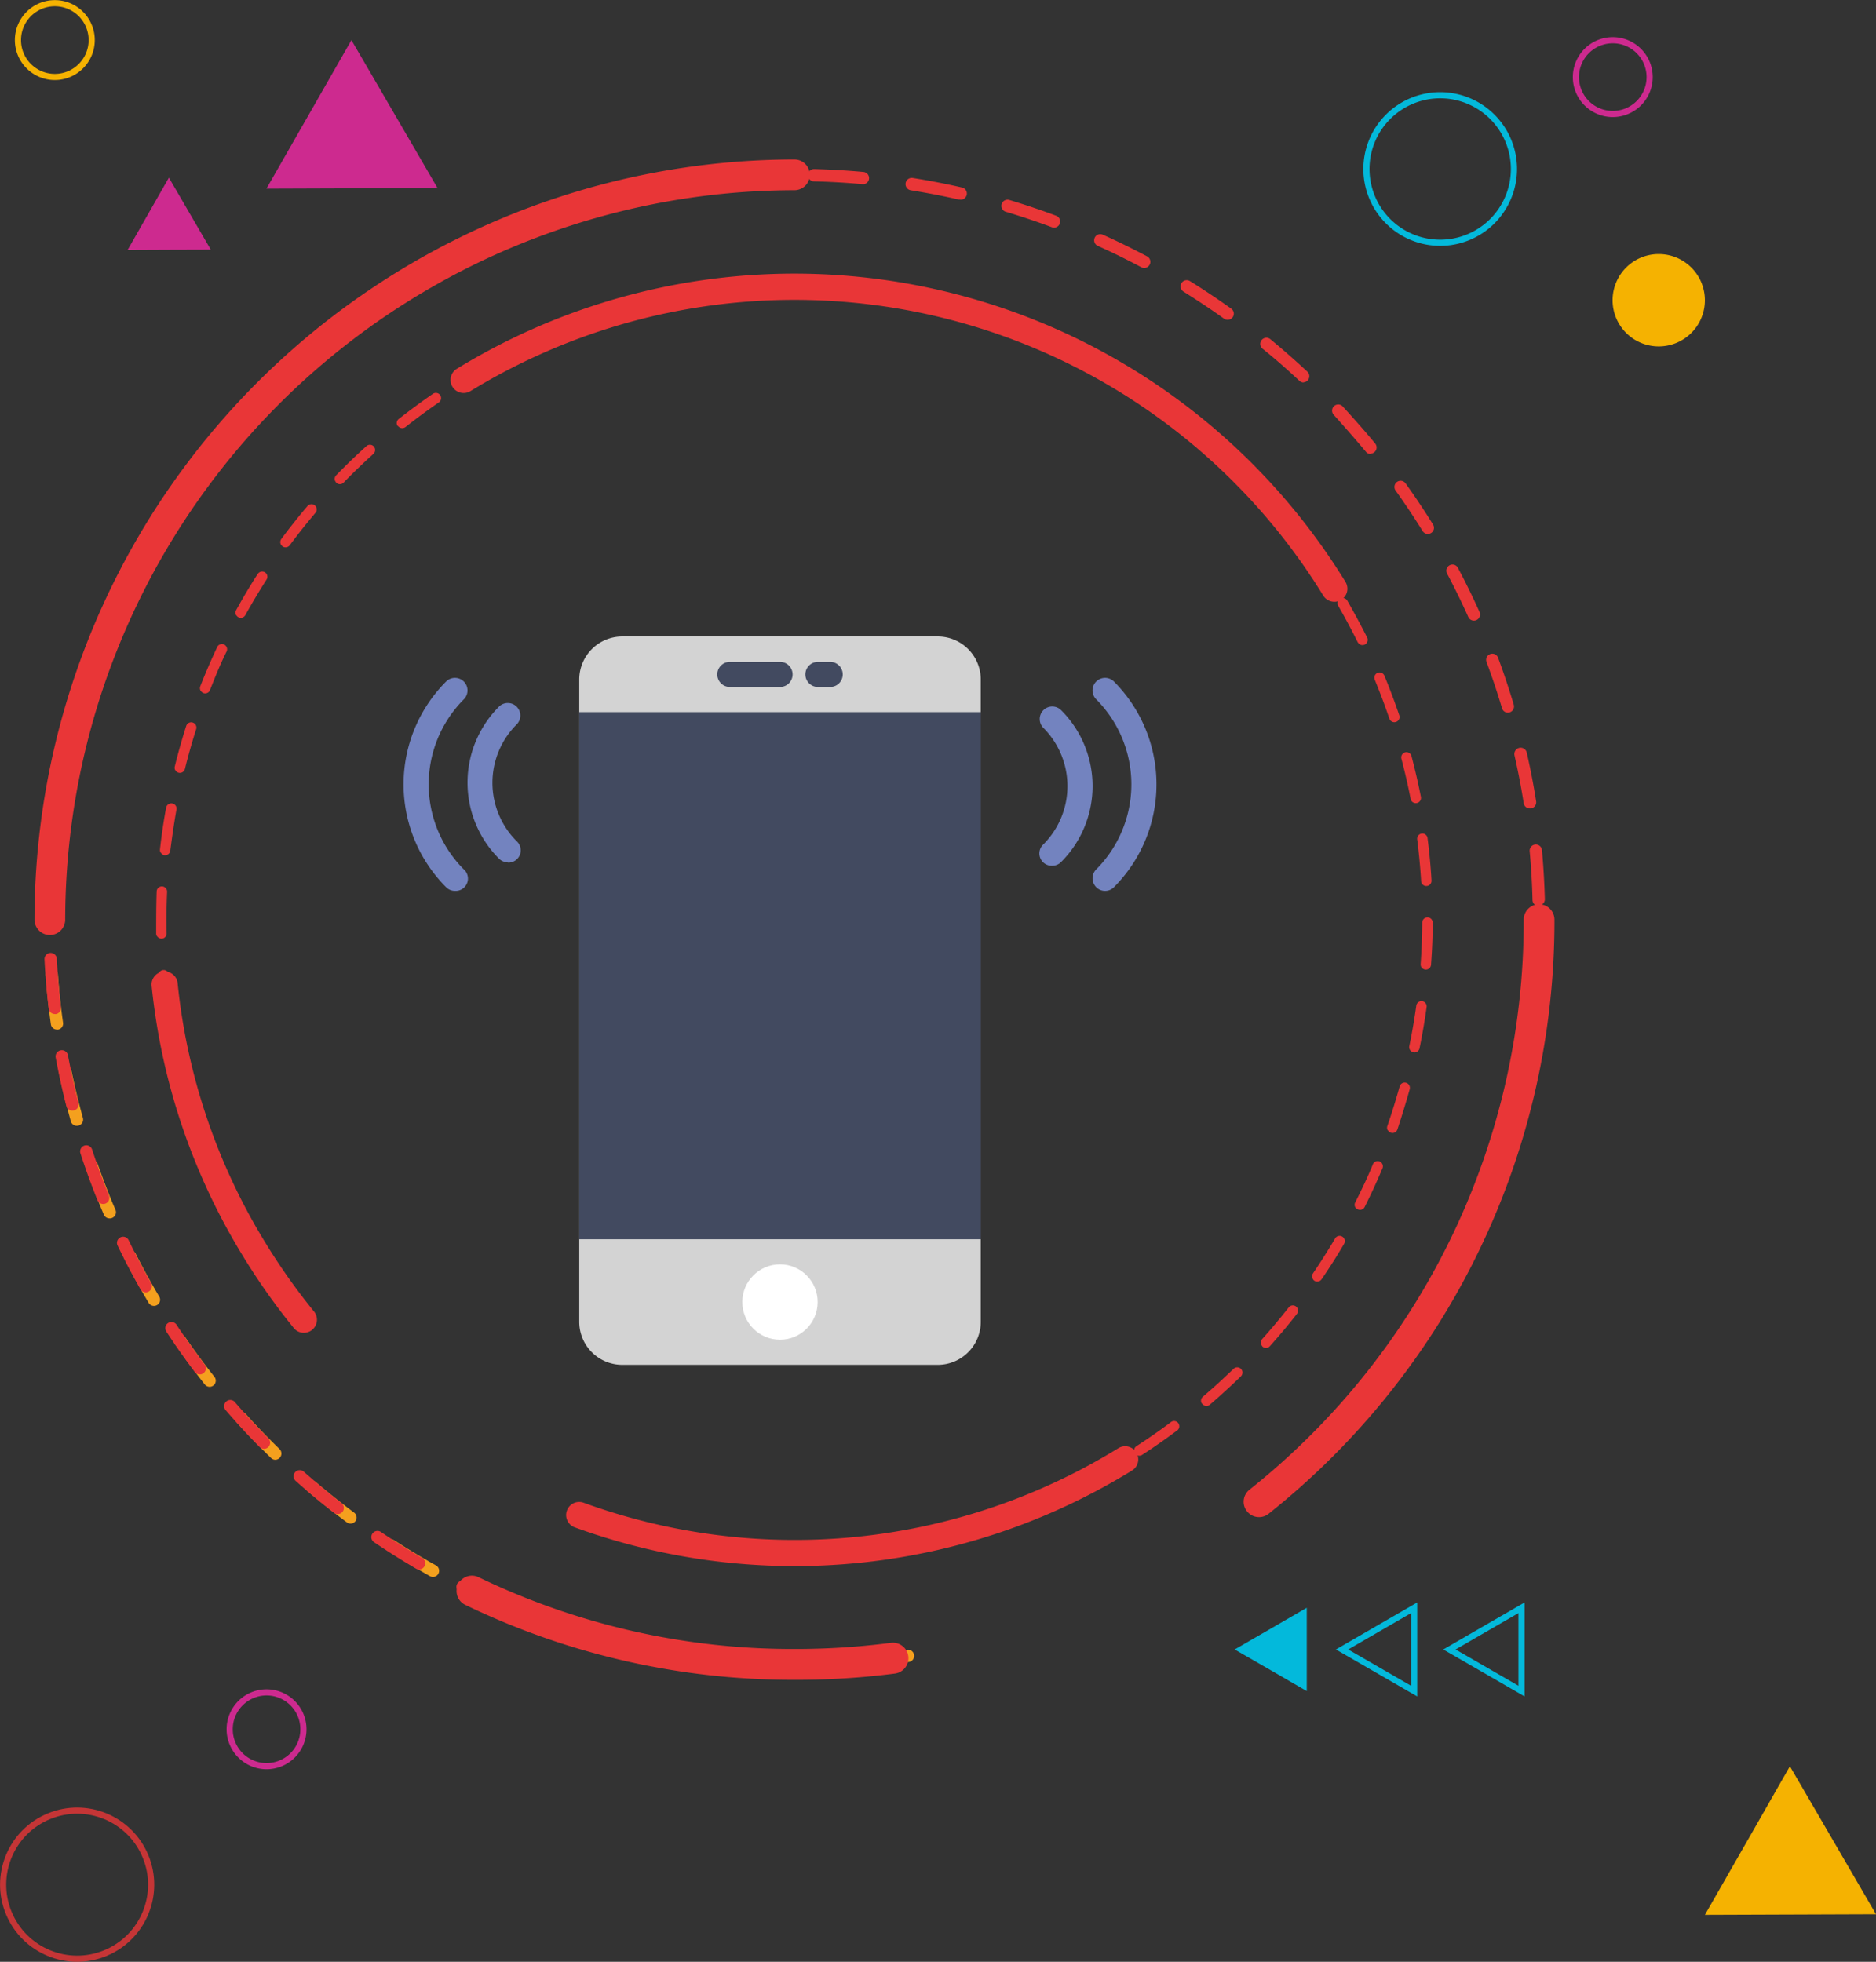 <svg xmlns="http://www.w3.org/2000/svg" width="305.24" height="319.13" viewBox="0 0 305.24 319.13"><rect x="0" y="0" width="305.24" height="319.13" fill="#333333" stroke="none"/><title>miss-call-service</title><polygon points="200.89 268.32 206.76 264.93 212.62 261.54 212.62 268.32 212.62 275.09 206.76 271.7 200.89 268.32" style="fill:#03b9db"/><polygon points="218.36 268.32 224.22 264.93 230.09 261.54 230.09 268.32 230.09 275.09 224.22 271.7 218.36 268.32" style="fill:none;stroke:#03b9db;stroke-miterlimit:10"/><polygon points="235.83 268.32 241.69 264.93 247.56 261.54 247.56 268.32 247.56 275.09 241.69 271.7 235.83 268.32" style="fill:none;stroke:#03b9db;stroke-miterlimit:10"/><polygon points="20.76 40.66 24.12 34.78 27.48 28.9 30.89 34.76 34.3 40.61 27.52 40.63 20.76 40.66" style="fill:#cd2a8f"/><polygon points="43.35 30.69 50.27 18.6 57.18 6.52 64.19 18.56 71.19 30.59 57.27 30.64 43.35 30.69" style="fill:#cd2a8f"/><polygon points="277.4 311.49 284.32 299.41 291.23 287.32 298.24 299.36 305.24 311.39 291.32 311.44 277.4 311.49" style="fill:#f5b201"/><path d="M253.9,273a1,1,0,0,1-.75-.34,1,1,0,0,1,.09-1.41c.56-.48,1.11-1,1.65-1.46a1,1,0,1,1,1.34,1.48l-1.67,1.49A1,1,0,0,1,253.9,273Zm7.41-7a1,1,0,0,1-.69-.28,1,1,0,0,1,0-1.41c1.84-1.9,3.63-3.87,5.33-5.87a1,1,0,1,1,1.52,1.29c-1.73,2-3.55,4-5.42,6A1,1,0,0,1,261.31,265.93Zm10.36-12.18a1,1,0,0,1-.6-.2,1,1,0,0,1-.2-1.39c1.57-2.12,3.09-4.32,4.52-6.53a1,1,0,0,1,1.68,1.09c-1.45,2.24-3,4.48-4.6,6.63A1,1,0,0,1,271.67,253.75Zm8.67-13.43a1,1,0,0,1-.49-.13,1,1,0,0,1-.39-1.36c1.29-2.31,2.5-4.68,3.62-7.06a1,1,0,1,1,1.81.86c-1.14,2.41-2.37,4.82-3.68,7.17A1,1,0,0,1,280.34,240.32Zm6.82-14.46a1.21,1.21,0,0,1-.37-.07,1,1,0,0,1-.56-1.3c1-2.45,1.85-5,2.65-7.48a1,1,0,1,1,1.91.61c-.81,2.55-1.72,5.11-2.7,7.6A1,1,0,0,1,287.16,225.86Z" transform="translate(-45.08 -30.98)" style="fill:#f4a01e"/><path d="M174.35,302.74c-1.84,0-3.69,0-5.5-.12a1,1,0,0,1,0-2h.05c2.62.12,5.29.15,7.93.09a1,1,0,0,1,1,1,1,1,0,0,1-1,1C176.06,302.73,175.2,302.74,174.35,302.74Zm10.53-.45a1,1,0,0,1-1-.92,1,1,0,0,1,.91-1.08c2.62-.23,5.27-.54,7.88-.94a1,1,0,0,1,1.14.84,1,1,0,0,1-.84,1.14c-2.65.4-5.34.72-8,.95Zm-24-.29h-.11c-2.66-.3-5.35-.68-8-1.15a1,1,0,0,1,.35-2c2.59.46,5.23.84,7.85,1.13a1,1,0,0,1-.11,2Zm-15.73-2.79-.24,0c-2.61-.65-5.22-1.39-7.76-2.2a1,1,0,0,1-.65-1.25,1,1,0,0,1,1.26-.65c2.5.79,5.06,1.52,7.63,2.16a1,1,0,0,1-.24,2ZM130,294.35a1.21,1.21,0,0,1-.37-.07c-2.49-1-5-2.07-7.41-3.21a1,1,0,0,1,.86-1.81c2.38,1.13,4.83,2.19,7.28,3.15a1,1,0,0,1-.36,1.94Zm-14.47-6.85a1,1,0,0,1-.48-.12c-2.34-1.31-4.67-2.71-6.92-4.16a1,1,0,1,1,1.09-1.68c2.21,1.43,4.5,2.81,6.8,4.09a1,1,0,0,1-.49,1.87Zm-13.43-8.68a1,1,0,0,1-.59-.2c-2.15-1.6-4.27-3.29-6.31-5a1,1,0,0,1,1.3-1.52c2,1.71,4.09,3.37,6.2,4.94a1,1,0,0,1,.2,1.4A1,1,0,0,1,102.05,278.82ZM89.88,268.44a1,1,0,0,1-.69-.28c-1.92-1.86-3.8-3.82-5.6-5.81A1,1,0,0,1,85.08,261c1.76,2,3.62,3.88,5.5,5.72a1,1,0,0,1,0,1.41A1,1,0,0,1,89.88,268.44Zm-10.7-11.87a1,1,0,0,1-.78-.38c-1.66-2.1-3.27-4.28-4.78-6.49a1,1,0,1,1,1.64-1.13c1.49,2.17,3.07,4.32,4.71,6.38a1,1,0,0,1-.79,1.62Zm-9.05-13.16a1,1,0,0,1-.86-.49c-1.37-2.3-2.67-4.68-3.89-7.06a1,1,0,0,1,1.79-.9c1.19,2.34,2.47,4.67,3.82,6.94a1,1,0,0,1-.35,1.37A1,1,0,0,1,70.13,243.41ZM62.9,229.17a1,1,0,0,1-.92-.6c-1.06-2.46-2-5-2.92-7.51A1,1,0,0,1,61,220.4c.87,2.48,1.83,5,2.87,7.38a1,1,0,0,1-.53,1.31A.91.91,0,0,1,62.9,229.17Zm-5.3-15.06a1,1,0,0,1-1-.74c-.71-2.57-1.35-5.21-1.9-7.83a1,1,0,0,1,2-.41c.54,2.58,1.17,5.18,1.87,7.71a1,1,0,0,1-.7,1.23A1.26,1.26,0,0,1,57.6,214.11Zm-3.24-15.65a1,1,0,0,1-1-.86c-.37-2.65-.66-5.34-.85-8a1,1,0,0,1,.92-1.07,1,1,0,0,1,1.07.92c.19,2.64.47,5.29.84,7.89a1,1,0,0,1-.86,1.13Zm-1.17-15.94a1,1,0,0,1-1-1v-.94a1,1,0,0,1,1-1h0a1,1,0,0,1,1,1v.93a1,1,0,0,1-1,1Z" transform="translate(-45.08 -30.98)" style="fill:#f4a01e"/><path d="M174.34,302.74c-2.68,0-5.39-.09-8.05-.26a1,1,0,0,1-.93-1.07,1,1,0,0,1,1.06-.93c2.62.17,5.28.26,7.92.26a1,1,0,1,1,0,2Zm-15.94-1h-.14c-2.65-.35-5.33-.79-7.95-1.32a1,1,0,0,1,.39-2c2.58.52,5.21.95,7.83,1.3a1,1,0,0,1-.13,2Zm-15.68-3.13-.26,0c-2.58-.7-5.17-1.49-7.71-2.36a1,1,0,0,1,.65-1.89c2.49.85,5,1.63,7.58,2.31a1,1,0,0,1-.26,2Zm-15.13-5.18a1,1,0,0,1-.38-.08c-2.47-1-4.94-2.16-7.34-3.36a1,1,0,0,1,.89-1.79c2.37,1.18,4.79,2.29,7.22,3.31a1,1,0,0,1-.39,1.92Zm-14.32-7.15a1,1,0,0,1-.5-.13c-2.31-1.35-4.61-2.8-6.83-4.3a1,1,0,0,1-.27-1.39,1,1,0,0,1,1.39-.27c2.19,1.48,4.45,2.9,6.72,4.23a1,1,0,0,1-.51,1.86Zm-13.24-9a1,1,0,0,1-.61-.21c-2.12-1.65-4.21-3.38-6.2-5.16a1,1,0,1,1,1.32-1.5c2,1.75,4,3.46,6.1,5.08a1,1,0,0,1,.18,1.4A1,1,0,0,1,100,277.28Zm-12-10.62a1,1,0,0,1-.71-.3c-1.88-1.91-3.72-3.9-5.47-5.93a1,1,0,1,1,1.51-1.3c1.72,2,3.53,3.95,5.38,5.82a1,1,0,0,1-.71,1.71Zm-10.45-12.1a1,1,0,0,1-.8-.39c-1.61-2.14-3.18-4.35-4.64-6.59a1,1,0,0,1,.28-1.38,1,1,0,0,1,1.39.28c1.44,2.2,3,4.38,4.57,6.48a1,1,0,0,1-.2,1.4A1,1,0,0,1,77.63,254.56Zm-8.77-13.35a1,1,0,0,1-.87-.5c-1.32-2.33-2.58-4.73-3.74-7.14a1,1,0,0,1,1.8-.87c1.14,2.37,2.38,4.74,3.67,7a1,1,0,0,1-.37,1.36A1,1,0,0,1,68.86,241.21Zm-6.94-14.38a1,1,0,0,1-.93-.62c-1-2.48-1.92-5-2.76-7.58a1,1,0,1,1,1.9-.62c.82,2.51,1.74,5,2.72,7.45a1,1,0,0,1-.55,1.3A1,1,0,0,1,61.92,226.83Zm-5-15.19a1,1,0,0,1-1-.75c-.66-2.6-1.25-5.25-1.73-7.87a1,1,0,1,1,2-.37c.48,2.59,1.06,5.19,1.71,7.75a1,1,0,0,1-.72,1.21ZM54,195.93a1,1,0,0,1-1-.88c-.32-2.66-.55-5.36-.68-8a1,1,0,0,1,2-.11c.14,2.63.36,5.29.67,7.9a1,1,0,0,1-.87,1.11Zm-.83-16h0a1,1,0,0,1-1-1c0-2.69.16-5.4.37-8.06a1,1,0,0,1,2,.16c-.2,2.61-.33,5.28-.36,7.92A1,1,0,0,1,53.2,180Zm242.26-1.56a1,1,0,0,1-1-1c-.06-2.64-.22-5.3-.46-7.92a1,1,0,0,1,2-.18c.24,2.66.4,5.37.47,8a1,1,0,0,1-1,1ZM54.45,164H54.3a1,1,0,0,1-.84-1.14c.38-2.65.86-5.32,1.42-7.93a1,1,0,0,1,2,.41c-.55,2.58-1,5.2-1.4,7.81A1,1,0,0,1,54.45,164ZM294,162.49a1,1,0,0,1-1-.84c-.41-2.61-.92-5.22-1.5-7.79a1,1,0,1,1,2-.44c.59,2.61,1.11,5.27,1.52,7.91a1,1,0,0,1-.83,1.15ZM57.79,148.41a1.45,1.45,0,0,1-.28,0,1,1,0,0,1-.68-1.24c.72-2.57,1.55-5.15,2.46-7.68a1,1,0,0,1,1.27-.6,1,1,0,0,1,.61,1.28c-.89,2.48-1.7,5-2.42,7.55A1,1,0,0,1,57.79,148.41Zm232.68-1.5a1,1,0,0,1-1-.72c-.75-2.52-1.6-5.05-2.52-7.52a1,1,0,0,1,.59-1.29,1,1,0,0,1,1.29.59c.93,2.52,1.79,5.09,2.55,7.65a1,1,0,0,1-.67,1.24A.92.92,0,0,1,290.47,146.91ZM63.17,133.35a1,1,0,0,1-.4-.09,1,1,0,0,1-.52-1.31c1.07-2.45,2.23-4.91,3.46-7.29a1,1,0,1,1,1.78.91c-1.21,2.35-2.35,4.76-3.4,7.17A1,1,0,0,1,63.17,133.35Zm221.73-1.41a1,1,0,0,1-.92-.59c-1.07-2.4-2.25-4.8-3.48-7.12a1,1,0,0,1,1.76-.94c1.26,2.36,2.45,4.8,3.55,7.24a1,1,0,0,1-.5,1.32A1,1,0,0,1,284.9,131.94ZM70.5,119.12A1,1,0,0,1,70,119a1,1,0,0,1-.34-1.37c1.38-2.3,2.86-4.57,4.39-6.77A1,1,0,0,1,75.68,112c-1.51,2.16-3,4.4-4.32,6.66A1,1,0,0,1,70.5,119.12Zm206.9-1.28a1,1,0,0,1-.85-.47c-1.39-2.24-2.87-4.46-4.4-6.6a1,1,0,1,1,1.63-1.16c1.56,2.18,3.06,4.43,4.47,6.7a1,1,0,0,1-.33,1.38A1,1,0,0,1,277.4,117.84ZM79.64,106a1,1,0,0,1-.62-.22,1,1,0,0,1-.15-1.4c1.67-2.09,3.43-4.15,5.23-6.13a1,1,0,1,1,1.48,1.35c-1.78,1.94-3.51,4-5.15,6A1,1,0,0,1,79.64,106Zm188.47-1.16a1,1,0,0,1-.78-.36c-1.67-2-3.43-4-5.22-6a1,1,0,0,1,0-1.41,1,1,0,0,1,1.42,0c1.82,2,3.61,4,5.31,6.07a1,1,0,0,1-.77,1.63ZM90.42,94.2a1,1,0,0,1-.72-.31,1,1,0,0,1,0-1.42c1.93-1.85,4-3.66,6-5.39A1,1,0,0,1,97,88.61c-2,1.7-4,3.48-5.89,5.31A1.05,1.05,0,0,1,90.42,94.2Zm166.76-1a1,1,0,0,1-.68-.27c-1.93-1.81-3.93-3.57-6-5.23a1,1,0,0,1,1.27-1.55c2.06,1.7,4.1,3.49,6.06,5.32a1,1,0,0,1,0,1.41A1,1,0,0,1,257.18,93.17ZM102.65,83.9a1,1,0,0,1-.59-1.8c2.16-1.59,4.4-3.12,6.65-4.56a1,1,0,1,1,1.07,1.69c-2.21,1.41-4.41,2.92-6.54,4.48A1,1,0,0,1,102.65,83.9ZM244.82,83a1,1,0,0,1-.58-.18c-2.14-1.54-4.36-3-6.6-4.41a1,1,0,1,1,1.06-1.7c2.27,1.41,4.53,2.92,6.71,4.48a1,1,0,0,1,.23,1.4A1,1,0,0,1,244.82,83Zm-128.7-7.71a1,1,0,0,1-.49-1.88c2.35-1.29,4.77-2.51,7.19-3.64a1,1,0,0,1,1.33.49,1,1,0,0,1-.49,1.32c-2.38,1.11-4.75,2.32-7.06,3.59A1,1,0,0,1,116.12,75.31Zm115.11-.72a1,1,0,0,1-.46-.12c-2.32-1.24-4.72-2.42-7.13-3.5a1,1,0,0,1,.82-1.82c2.45,1.1,4.89,2.3,7.25,3.55a1,1,0,0,1-.48,1.89Zm-100.64-6a1,1,0,0,1-.36-1.94c2.49-1,5.05-1.86,7.61-2.66a1,1,0,1,1,.59,1.91c-2.51.79-5,1.67-7.48,2.62A1.15,1.15,0,0,1,130.59,68.57Zm86-.56a1,1,0,0,1-.34-.06c-2.47-.92-5-1.77-7.52-2.52a1,1,0,0,1,.57-1.92c2.56.77,5.13,1.63,7.64,2.57a1,1,0,0,1-.35,1.93Zm-70.8-4.21a1,1,0,0,1-1-.77,1,1,0,0,1,.74-1.2c2.59-.63,5.25-1.18,7.89-1.63a1,1,0,1,1,.34,2c-2.6.44-5.21,1-7.76,1.6Zm55.49-.36-.22,0c-2.57-.59-5.19-1.09-7.79-1.51a1,1,0,1,1,.32-2c2.64.42,5.3.93,7.91,1.53a1,1,0,0,1-.22,2Zm-39.74-2.35a1,1,0,0,1-.1-2c2.66-.28,5.37-.47,8-.57a1,1,0,0,1,1,1,1,1,0,0,1-1,1c-2.63.1-5.29.29-7.91.56Zm24-.15h-.1c-2.61-.24-5.28-.39-7.91-.46a1,1,0,0,1-1-1,1,1,0,0,1,1-1h0c2.68.07,5.39.23,8,.47a1,1,0,0,1-.09,2Z" transform="translate(-45.08 -30.98)" style="fill:#e93637"/><path d="M53.19,183.08a2.5,2.5,0,0,1-2.5-2.5A123.8,123.8,0,0,1,174.34,56.92a2.5,2.5,0,0,1,0,5A118.79,118.79,0,0,0,55.69,180.58,2.5,2.5,0,0,1,53.19,183.08Z" transform="translate(-45.08 -30.98)" style="fill:#e93637"/><path d="M174.34,304.24A122.44,122.44,0,0,1,120.69,292a2.5,2.5,0,0,1,2.17-4.5,117.61,117.61,0,0,0,51.48,11.72,120.81,120.81,0,0,0,15.7-1,2.5,2.5,0,0,1,.65,5A125.4,125.4,0,0,1,174.34,304.24Z" transform="translate(-45.08 -30.98)" style="fill:#e93637"/><path d="M249.94,277.77a2.5,2.5,0,0,1-1.56-4.46A118.14,118.14,0,0,0,293,180.58a2.5,2.5,0,0,1,5,0,123.13,123.13,0,0,1-46.5,96.64A2.48,2.48,0,0,1,249.94,277.77Z" transform="translate(-45.08 -30.98)" style="fill:#e93637"/><path d="M85.83,234.85c-1.2-1.94-2.34-3.94-3.39-5.95a.86.86,0,0,1,.35-1.15.87.87,0,0,1,1.15.36c1,2,2.16,3.94,3.33,5.86a.84.84,0,0,1-1.44.88Zm-6.34-12a.31.31,0,0,0,0-.1c-.92-2.08-1.79-4.22-2.58-6.35a.85.85,0,0,1,1.6-.59c.77,2.1,1.62,4.2,2.53,6.24a.85.85,0,0,1-.43,1.13A.87.87,0,0,1,79.49,222.84ZM74.8,210.09a.67.67,0,0,1-.09-.21c-.65-2.17-1.23-4.41-1.72-6.63a.83.83,0,0,1,.64-1,.85.85,0,0,1,1,.64c.49,2.19,1,4.38,1.69,6.52a.86.86,0,0,1-.58,1.06A.84.84,0,0,1,74.8,210.09Zm-3-13.27a.84.84,0,0,1-.12-.31c-.34-2.25-.62-4.54-.82-6.81a.84.84,0,0,1,.77-.92.83.83,0,0,1,.92.77c.2,2.24.47,4.49.81,6.7a.85.85,0,0,1-1.56.57Zm-1.19-13.55a.86.86,0,0,1-.12-.42c0-2.28,0-4.58.08-6.86a.85.85,0,0,1,1.7.07c-.1,2.24-.13,4.51-.08,6.75a.85.85,0,0,1-.83.87A.88.88,0,0,1,70.64,183.27Zm.62-13.58a.82.82,0,0,1-.12-.54c.25-2.26.58-4.54,1-6.78a.86.86,0,0,1,1-.69.84.84,0,0,1,.68,1c-.39,2.2-.71,4.44-1,6.67a.85.85,0,0,1-.94.75A.83.83,0,0,1,71.26,169.69Zm2.39-13.38a.81.81,0,0,1-.1-.65c.54-2.21,1.17-4.43,1.86-6.59a.84.84,0,0,1,1.07-.55.86.86,0,0,1,.55,1.07c-.68,2.12-1.3,4.31-1.83,6.48a.85.85,0,0,1-1,.62A.79.79,0,0,1,73.65,156.31Zm4.11-12.94a.88.88,0,0,1-.06-.76c.83-2.12,1.74-4.23,2.71-6.29a.85.85,0,1,1,1.53.72c-1,2-1.84,4.11-2.66,6.19a.84.84,0,0,1-1.1.48A.89.89,0,0,1,77.76,143.37Zm5.78-12.29a.85.85,0,0,1,0-.86c1.1-2,2.28-4,3.51-5.88a.86.86,0,0,1,1.18-.25.85.85,0,0,1,.25,1.17c-1.21,1.89-2.37,3.83-3.45,5.78a.85.85,0,0,1-1.16.34A.89.89,0,0,1,83.54,131.08Zm7.34-11.42a.85.85,0,0,1,0-1c1.35-1.82,2.79-3.63,4.26-5.36a.85.85,0,1,1,1.3,1.1c-1.45,1.71-2.86,3.48-4.19,5.28a.86.86,0,0,1-1.19.17A.84.84,0,0,1,90.88,119.66Zm8.8-10.35a.85.85,0,0,1,.11-1c1.59-1.64,3.25-3.24,4.94-4.76a.85.85,0,0,1,1.2.06.86.86,0,0,1-.06,1.2c-1.66,1.5-3.3,3.07-4.86,4.68a.85.85,0,0,1-1.2,0A.7.7,0,0,1,99.68,109.31Zm10.09-9.09A.85.85,0,0,1,110,99.1c1.79-1.4,3.65-2.77,5.52-4.06a.85.85,0,0,1,1.18.22.84.84,0,0,1-.22,1.18c-1.84,1.27-3.66,2.61-5.42,4a.86.86,0,0,1-1.2-.14ZM121,92.52h0a.85.85,0,0,1,.29-1.16c2-1.17,4-2.28,6-3.31a.85.85,0,1,1,.77,1.51c-2,1-4,2.11-5.9,3.26A.85.85,0,0,1,121,92.52ZM229.73,267.38a.85.85,0,0,1,.27-1.16c1.88-1.22,3.74-2.51,5.53-3.85a.85.85,0,1,1,1,1.36c-1.82,1.36-3.71,2.68-5.62,3.92a.87.87,0,0,1-1.18-.25Zm-96.66-181a.39.39,0,0,1-.06-.11.85.85,0,0,1,.45-1.12c2.08-.89,4.23-1.73,6.38-2.49a.85.85,0,1,1,.56,1.6c-2.11.75-4.22,1.57-6.27,2.45A.85.85,0,0,1,133.07,86.35Zm107.55,172.9a.85.85,0,0,1,.17-1.09c1.71-1.45,3.38-3,5-4.54a.85.85,0,0,1,1.2,0,.86.86,0,0,1,0,1.21c-1.63,1.58-3.33,3.14-5.06,4.62a.85.85,0,0,1-1.2-.1A.44.44,0,0,1,240.62,259.25ZM145.88,81.82a.68.68,0,0,1-.1-.21.86.86,0,0,1,.59-1c2.19-.61,4.43-1.16,6.66-1.63a.85.85,0,0,1,.35,1.66c-2.2.47-4.4,1-6.55,1.61A.84.84,0,0,1,145.88,81.82Zm104.46,168a.88.88,0,0,1,.09-1c1.49-1.66,2.95-3.4,4.33-5.16a.86.86,0,0,1,1.2-.15.87.87,0,0,1,.14,1.2c-1.4,1.79-2.89,3.56-4.4,5.25a.85.85,0,0,1-1.2.07A.9.9,0,0,1,250.34,249.77ZM159.18,79a.82.82,0,0,1-.12-.32.85.85,0,0,1,.73-1c2.25-.32,4.54-.57,6.82-.73a.84.84,0,0,1,.91.78.85.85,0,0,1-.79.91c-2.24.17-4.49.41-6.71.72A.85.85,0,0,1,159.18,79Zm99.53,160.05a.85.85,0,0,1,0-.93c1.25-1.84,2.47-3.76,3.6-5.68a.84.84,0,0,1,1.16-.3.85.85,0,0,1,.31,1.16c-1.16,2-2.39,3.91-3.67,5.78a.85.85,0,0,1-1.18.23A.88.88,0,0,1,258.71,239.08Zm-86-161a.85.85,0,0,1,.72-1.29c2.28,0,4.59,0,6.86.17a.85.85,0,1,1-.1,1.7c-2.24-.13-4.51-.19-6.75-.17A.88.88,0,0,1,172.74,78ZM265.6,227.38a.84.84,0,0,1,0-.83c1-2,2-4.05,2.83-6.11a.85.85,0,1,1,1.56.66c-.88,2.1-1.85,4.19-2.87,6.22a.84.84,0,0,1-1.14.37A.79.79,0,0,1,265.6,227.38ZM186.31,78.82a.93.93,0,0,1-.12-.55.85.85,0,0,1,.95-.73c2.26.28,4.54.64,6.77,1.07a.84.84,0,0,1,.68,1,.86.86,0,0,1-1,.68c-2.2-.42-4.44-.78-6.66-1.06A.83.83,0,0,1,186.31,78.82Zm84.58,136.05a.83.83,0,0,1-.08-.72c.73-2.11,1.4-4.28,2-6.44a.85.85,0,0,1,1.64.45c-.61,2.19-1.29,4.4-2,6.55a.84.84,0,0,1-1.52.16ZM199.66,81.39a.84.84,0,0,1-.1-.66.85.85,0,0,1,1-.61c2.2.58,4.41,1.23,6.57,1.95a.85.85,0,1,1-.54,1.61c-2.12-.7-4.3-1.35-6.46-1.91A.86.86,0,0,1,199.66,81.39Zm74.83,120.38a.85.85,0,0,1-.11-.61c.46-2.2.84-4.44,1.15-6.65a.85.85,0,0,1,1.68.23c-.31,2.25-.7,4.53-1.16,6.76a.84.84,0,0,1-1,.66A.88.88,0,0,1,274.49,201.77ZM212.55,85.68a.85.85,0,0,1,1-1.23c2.11.85,4.22,1.79,6.26,2.79a.85.85,0,1,1-.75,1.52c-2-1-4.07-1.9-6.15-2.74A.84.84,0,0,1,212.55,85.68Zm63.8,102.63a.88.88,0,0,1-.12-.51c.16-2.23.25-4.5.26-6.74a.85.85,0,0,1,1.7,0c0,2.28-.1,4.59-.27,6.86a.84.84,0,0,1-.9.78A.86.86,0,0,1,276.35,188.31Zm-51.59-96.7a.85.85,0,0,1,0-.86.86.86,0,0,1,1.17-.32c2,1.13,3.93,2.34,5.83,3.59A.85.85,0,0,1,232,95.2a.84.84,0,0,1-1.17.24c-1.86-1.23-3.79-2.42-5.74-3.53A.86.86,0,0,1,224.76,91.61Zm51.67,83.1a.85.85,0,0,1-.12-.39c-.14-2.23-.35-4.49-.63-6.72a.85.85,0,1,1,1.68-.21c.29,2.26.51,4.56.64,6.83a.85.85,0,0,1-1.57.49Zm-40.36-75.6a.86.86,0,0,1,.05-1,.85.85,0,0,1,1.19-.17c1.81,1.38,3.6,2.84,5.31,4.34a.85.85,0,1,1-1.11,1.28c-1.69-1.47-3.45-2.91-5.23-4.26A1.51,1.51,0,0,1,236.07,99.11Zm38.64,62.11a.86.86,0,0,1-.11-.28c-.43-2.2-.94-4.41-1.51-6.57a.85.85,0,0,1,1.64-.44c.58,2.2,1.1,4.45,1.54,6.68a.85.85,0,0,1-1.56.61ZM246.31,108a.85.85,0,0,1,1.32-1.05c1.61,1.61,3.19,3.29,4.69,5a.85.85,0,1,1-1.28,1.12c-1.48-1.68-3-3.34-4.61-4.91A.61.61,0,0,1,246.31,108Zm24.91,40.05a.89.89,0,0,1-.08-.17c-.72-2.12-1.52-4.24-2.37-6.31a.85.85,0,1,1,1.57-.65c.87,2.1,1.68,4.26,2.41,6.41a.85.85,0,0,1-1.53.72Zm-16-29.84a.85.85,0,0,1,.21-1.12.86.86,0,0,1,1.19.16c1.38,1.8,2.73,3.68,4,5.57a.86.86,0,0,1-.24,1.18.85.85,0,0,1-1.18-.24c-1.24-1.86-2.56-3.7-3.92-5.48ZM266,135.54a.25.25,0,0,0,0-.07c-1-2-2.06-4-3.18-5.94a.85.85,0,0,1,1.46-.87l0,0c1.14,2,2.22,4,3.23,6a.85.85,0,0,1-1.49.82Z" transform="translate(-45.08 -30.98)" style="fill:#e93637"/><path d="M118.7,93.9a2.13,2.13,0,0,1,.71-2.93A105.22,105.22,0,0,1,264,125.64a2.12,2.12,0,0,1-3.62,2.22A101,101,0,0,0,121.63,94.6,2.14,2.14,0,0,1,118.7,93.9Z" transform="translate(-45.08 -30.98)" style="fill:#e93637"/><path d="M84.74,235.52a104.12,104.12,0,0,1-15-44.31,2.13,2.13,0,0,1,4.23-.42A100,100,0,0,0,88.36,233.3a102.16,102.16,0,0,0,7.72,10.91,2.13,2.13,0,1,1-3.3,2.68A105.85,105.85,0,0,1,84.74,235.52Z" transform="translate(-45.08 -30.98)" style="fill:#e93637"/><path d="M137.51,278.54a2.09,2.09,0,0,1-.19-1.83,2.12,2.12,0,0,1,2.72-1.28,100.38,100.38,0,0,0,87-8.87,2.13,2.13,0,0,1,2.23,3.63,104.66,104.66,0,0,1-90.69,9.24A2.06,2.06,0,0,1,137.51,278.54Z" transform="translate(-45.08 -30.98)" style="fill:#e93637"/><path d="M60,37.5a6,6,0,1,1-6-6A6,6,0,0,1,60,37.5Z" transform="translate(-45.08 -30.98)" style="fill:none;stroke:#f5b201;stroke-miterlimit:10"/><path d="M313.49,43.52a6,6,0,1,1-6-6A6,6,0,0,1,313.49,43.52Z" transform="translate(-45.08 -30.98)" style="fill:none;stroke:#cd2a8f;stroke-miterlimit:10"/><path d="M94.45,312.28a6,6,0,1,1-6-6A6,6,0,0,1,94.45,312.28Z" transform="translate(-45.08 -30.98)" style="fill:none;stroke:#cd2a8f;stroke-miterlimit:10"/><circle cx="57.63" cy="337.56" r="12.04" transform="translate(-169.87 16.77) rotate(-22.5)" style="fill:none;stroke:#e93637;stroke-miterlimit:10;opacity:0.8"/><path d="M291.41,58.47a12,12,0,1,1-12.05-12A12,12,0,0,1,291.41,58.47Z" transform="translate(-45.08 -30.98)" style="fill:none;stroke:#03b9db;stroke-miterlimit:10"/><path d="M322.48,79.82a7.51,7.51,0,1,1-7.5-7.51A7.51,7.51,0,0,1,322.48,79.82Z" transform="translate(-45.08 -30.98)" style="fill:#f5b201"/><rect x="80.92" y="90.84" width="97.07" height="36.74" style="fill:none"/><path d="M197.71,253H146.28a7,7,0,0,1-6.95-7V141.52a7,7,0,0,1,6.95-7h51.43a7,7,0,0,1,6.95,7V246A7,7,0,0,1,197.71,253Z" transform="translate(-45.08 -30.98)" style="fill:#d3d3d3"/><circle cx="126.91" cy="211.8" r="6.13" style="fill:#fff"/><path d="M172,142.73h-8.17a2,2,0,0,1,0-4.08H172a2,2,0,0,1,0,4.08Z" transform="translate(-45.08 -30.98)" style="fill:#424a60"/><path d="M180.16,142.73h-2a2,2,0,0,1,0-4.08h2a2,2,0,1,1,0,4.08Z" transform="translate(-45.08 -30.98)" style="fill:#424a60"/><path d="M224.89,175.9a2,2,0,0,1-1.45-.6,2.06,2.06,0,0,1,0-2.89,19.59,19.59,0,0,0,0-27.67,2,2,0,0,1,2.89-2.89,23.68,23.68,0,0,1,0,33.45A2,2,0,0,1,224.89,175.9Z" transform="translate(-45.08 -30.98)" style="fill:#7383bf"/><path d="M216.29,171.81a2,2,0,0,1-1.44-3.48,13.42,13.42,0,0,0,0-18.94,2,2,0,0,1,2.88-2.89,17.47,17.47,0,0,1,0,24.71A2,2,0,0,1,216.29,171.81Z" transform="translate(-45.08 -30.98)" style="fill:#7383bf"/><path d="M119.1,175.9a2,2,0,0,1-1.44-.6,23.68,23.68,0,0,1,0-33.45,2,2,0,0,1,2.89,2.89,19.59,19.59,0,0,0,0,27.67,2,2,0,0,1-1.45,3.49Z" transform="translate(-45.08 -30.98)" style="fill:#7383bf"/><path d="M127.7,171.25a2,2,0,0,1-1.44-.6,17.49,17.49,0,0,1,0-24.71,2,2,0,1,1,2.89,2.88,13.41,13.41,0,0,0,0,19,2,2,0,0,1-1.45,3.48Z" transform="translate(-45.08 -30.98)" style="fill:#7383bf"/><rect x="94.25" y="115.84" width="65.34" height="85.75" style="fill:#424a60"/></svg>